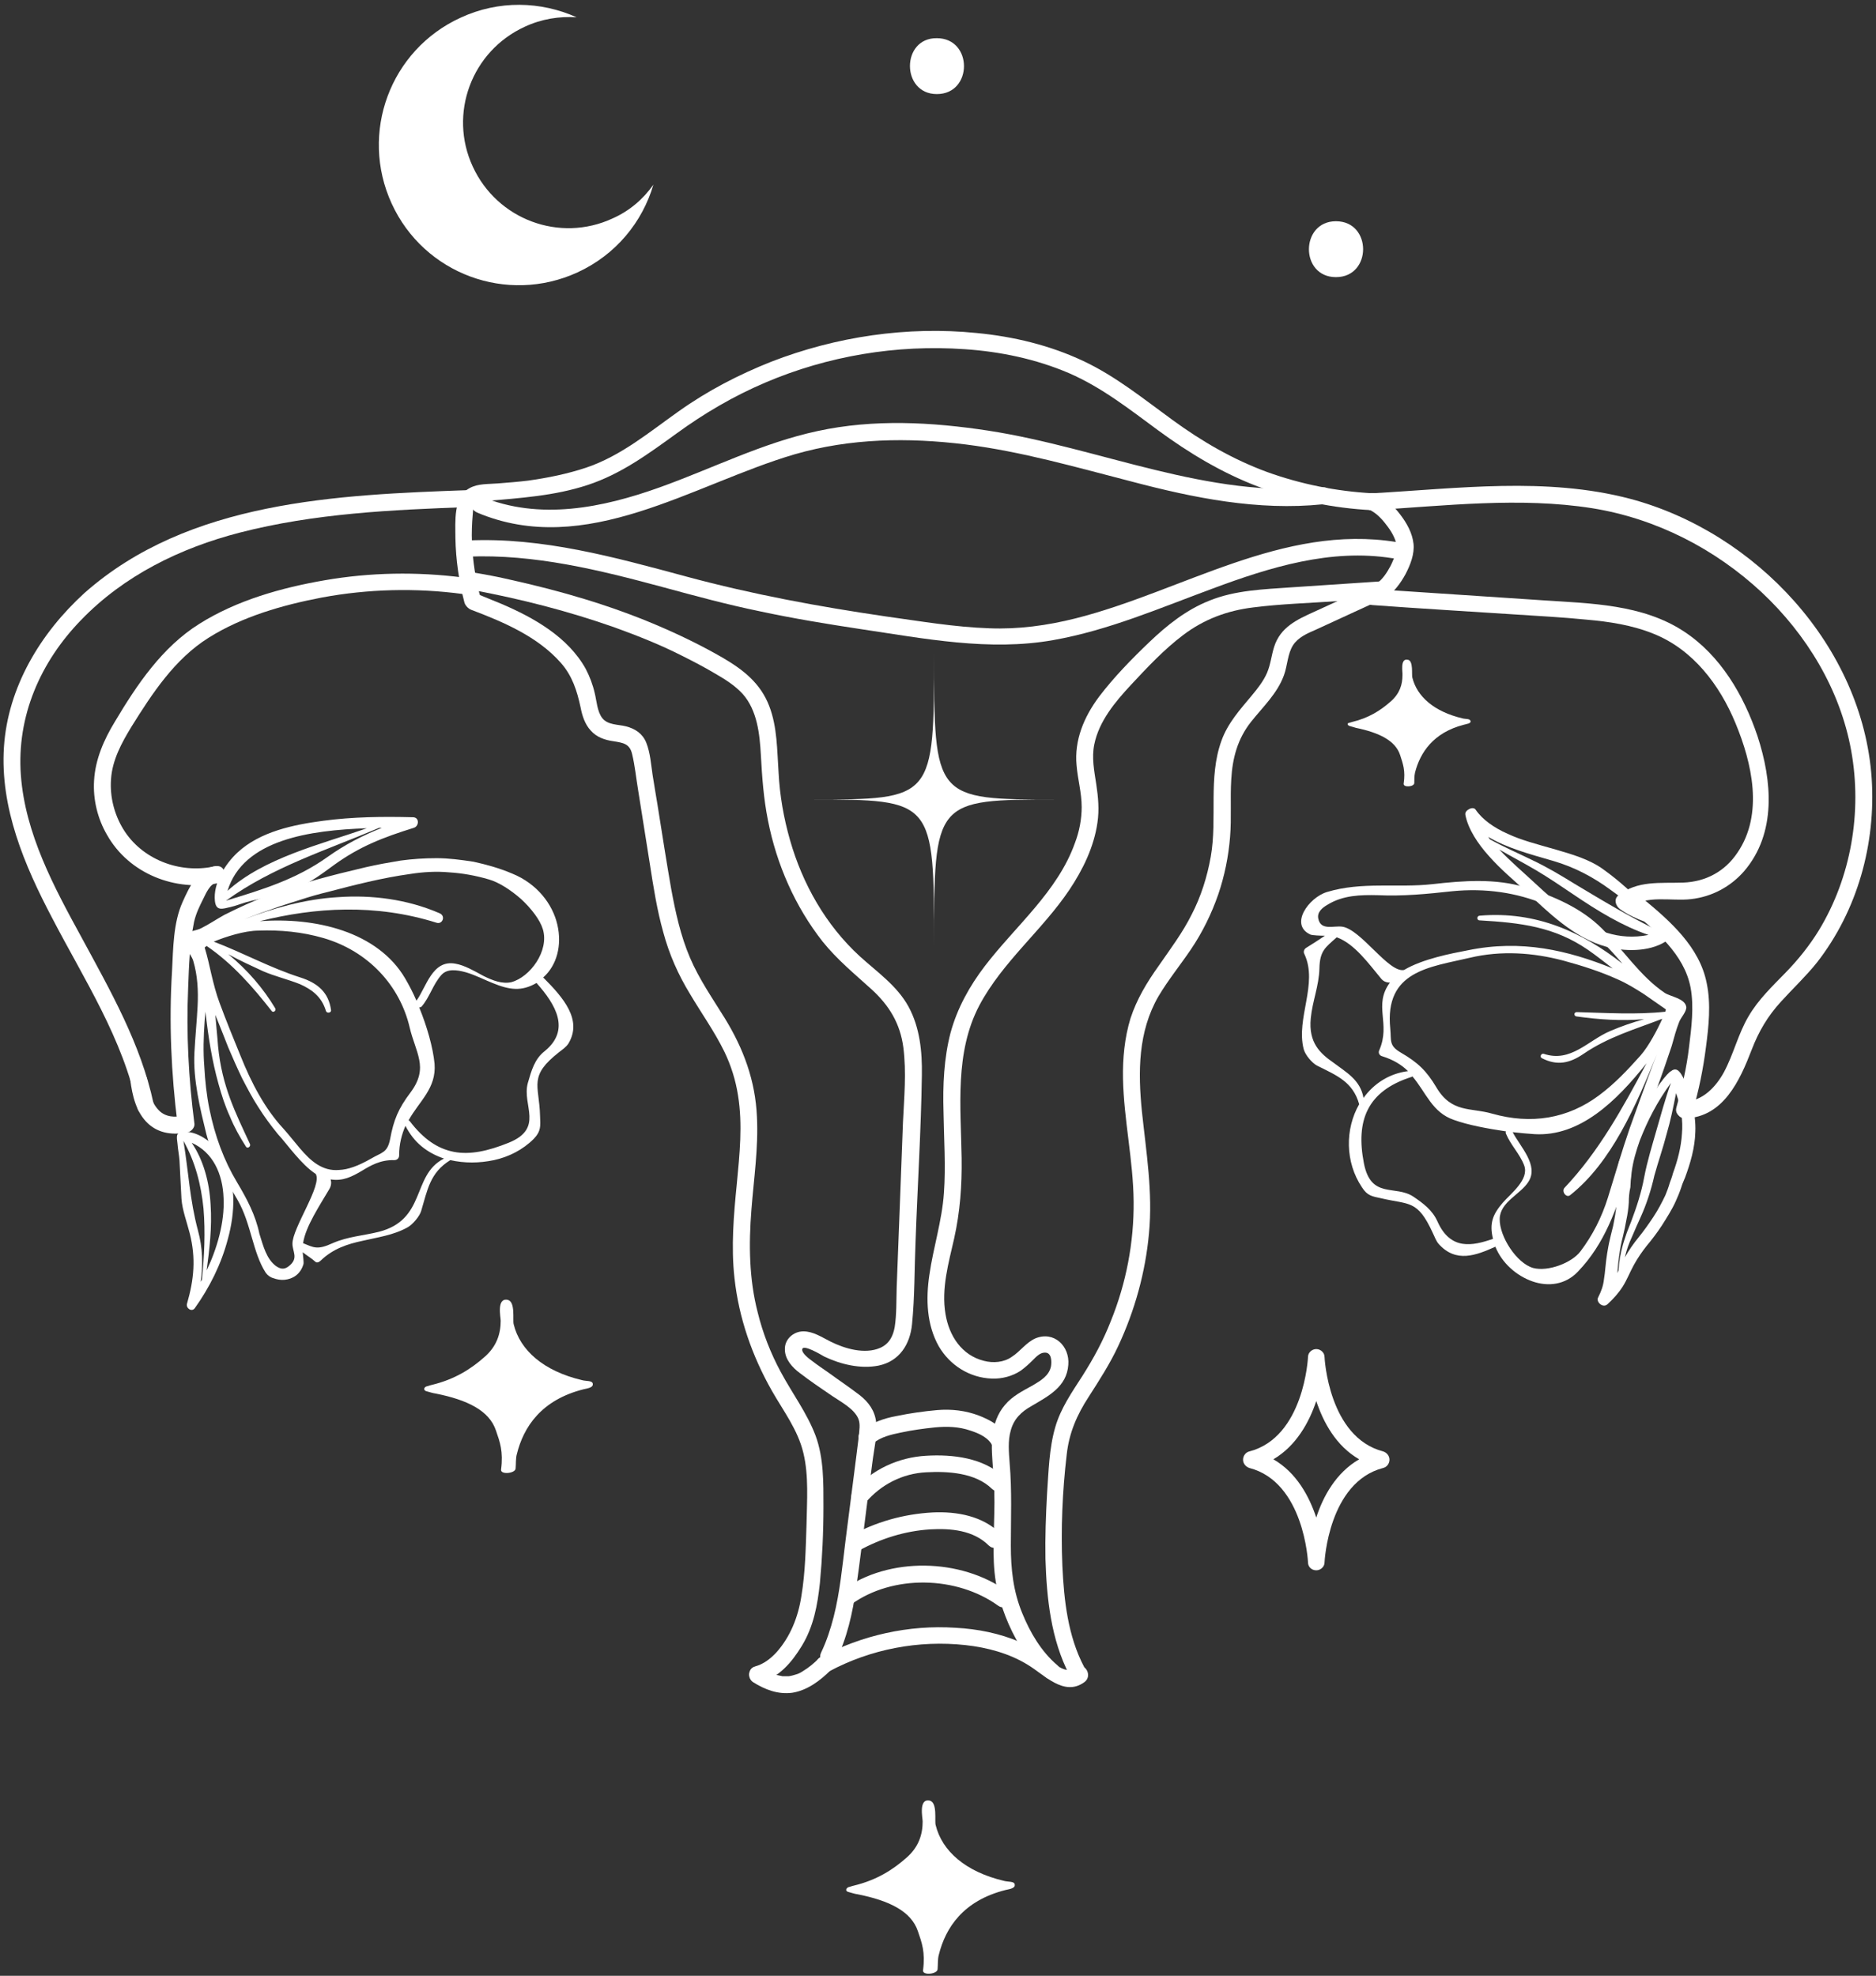 <?xml version="1.0" encoding="UTF-8" standalone="no"?><svg xmlns="http://www.w3.org/2000/svg" xmlns:xlink="http://www.w3.org/1999/xlink" fill="#000000" height="501.9" preserveAspectRatio="xMidYMid meet" version="1" viewBox="-0.9 -1.4 476.6 501.9" width="476.6" zoomAndPan="magnify"><rect x="-0.9" y="-1.4" width="476.6" height="501.9" fill="#333333" stroke="none"/><g><g><g id="change1_24"><path d="M53.5,218.7c-8.8,1.9-18.4-1.8-23.1-9.5c-2.3-3.8-3.4-8.2-3.1-12.6c0.3-4.9,2.7-9.3,5.2-13.4 c5.3-8.5,11-17.2,19.6-22.6c8.6-5.4,18.8-8.3,28.7-10.2c11.8-2.2,24-2.5,35.9-0.9c1.2,0.2,2.1-1.1,2.1-2.1c0-1.3-1-2-2.1-2.1 c-11.7-1.5-23.5-1.3-35.1,0.7c-11,1.9-22.4,5.1-31.9,11.1c-9.4,5.9-15.8,15.4-21.4,24.8c-2.8,4.6-5,9.6-5.3,15 c-0.3,4.8,0.9,9.7,3.3,13.8c5.6,9.9,17.4,14.5,28.4,12.2C57.3,222.3,56.2,218.2,53.5,218.7L53.5,218.7z" fill="#ffffff"/></g><g id="change1_1"><path d="M38.1,278.9c-3.2-15.1-11-28.7-18.3-42.2c-7-12.8-14.3-26.3-15.4-41.2c-1.1-15,5-28.8,15.3-39.4 c10.9-11.3,25.2-18.3,40.3-22.2c19-4.9,38.7-5.8,58.2-6.5c2.7-0.1,2.8-4.4,0-4.3c-33.5,1.2-71.1,2.7-97.6,26.1 C9.4,159.4,1.1,173.1,0.1,188.4c-1,15.4,5.2,30,12.2,43.3c8.1,15.6,18.1,30.8,21.7,48.3C34.6,282.8,38.7,281.6,38.1,278.9 L38.1,278.9z" fill="#ffffff"/></g><g id="change1_26"><path d="M121.2,150.5c-1.3-4.7-2-9.4-2.2-14.2c-0.1-2.3,0-4.7,0.2-7c0.1-0.8,0-1.8,0.5-2.5 c0.6-0.8,1.8-0.8,2.7-0.9c8.8-0.8,17.5-1.3,26-4.1c8.5-2.8,15.4-7.9,22.6-13.1c7-5.1,14.5-9.5,22.5-12.9 c15.9-6.8,33.4-9.7,50.6-8.5c9.1,0.6,18.2,2.5,26.6,6.1c8.3,3.6,15.4,9.2,22.6,14.5c7.9,5.8,16.2,10.8,25.4,14.3 c9.3,3.5,19.1,5.5,29,6c2.7,0.1,2.7-4.1,0-4.3c-9.1-0.5-18.1-2.3-26.7-5.4c-8.7-3.2-16.6-7.8-24-13.2c-7.3-5.3-14.4-11.1-22.7-15 c-8.5-4-17.7-6.2-27-7.1c-17.7-1.8-35.8,0.9-52.3,7.3c-8.3,3.3-16.2,7.4-23.5,12.6c-7.5,5.3-14.6,11.3-23.5,14.3 c-4.8,1.6-9.8,2.6-14.8,3.3c-2.5,0.3-5,0.5-7.6,0.7c-2.3,0.2-5.1,0-7.2,1.2c-4.2,2.2-3.6,8.6-3.6,12.7c0.1,5.5,0.9,11,2.3,16.4 C117.9,154.3,122,153.1,121.2,150.5L121.2,150.5z" fill="#ffffff"/></g><g id="change1_7"><path d="M118.8,153.5c8.2,3.1,16.9,6.8,22.8,13.5c2.9,3.3,4.1,7.1,5,11.3c0.4,2.1,1.1,4.3,2.6,5.9 c1.5,1.7,3.6,2.4,5.8,2.7c2.4,0.4,4.1,0.6,4.7,3.3c0.7,2.9,1,6,1.5,9c1,6.3,2,12.6,3,18.9c0.9,5.8,1.8,11.6,3.4,17.3 c1.5,5.6,3.8,10.8,6.8,15.7c2.9,4.9,6.2,9.5,8.7,14.6c1.7,3.5,2.9,7.3,3.5,11.2c1.2,7.4,0.4,14.9-0.3,22.3 c-0.8,8-1.5,16.1-0.6,24.1c1.1,10.1,4.5,19.8,9.5,28.6c2.9,5.1,6.6,9.9,8,15.8c1.4,5.8,0.9,12.2,0.8,18.1 c-0.2,6-0.3,12.2-1.3,18.2c-0.8,5.3-2.8,10.4-6.4,14.4c-1.5,1.6-3.2,2.9-5.3,3.5c-2.7,0.7-1.5,4.8,1.1,4.1 c4.9-1.2,8.2-5.2,10.7-9.3c3-4.9,4-10.4,4.6-16c0.6-6.4,0.9-12.9,0.9-19.4c0-6,0.1-12.3-2-18c-2.2-5.8-5.9-10.7-8.8-16.1 c-2.6-4.8-4.6-9.9-5.9-15.2c-2.2-8.5-2.3-17.3-1.6-26.1c0.6-7.8,1.8-15.7,1.4-23.6c-0.4-9.2-3.4-17.3-8.2-25.1 c-3.1-5-6.5-9.9-8.8-15.3c-2.4-5.6-3.7-11.6-4.8-17.6c-1.1-6.3-2.1-12.7-3.1-19c-0.5-3.3-1.1-6.5-1.6-9.8 c-0.4-2.7-0.6-5.7-1.6-8.2c-0.9-2.3-2.8-3.6-5.2-4.2c-2-0.5-4.6-0.3-6-2.1c-1.3-1.7-1.4-4.3-1.9-6.3c-0.5-2.2-1.3-4.3-2.3-6.2 c-4.5-8.1-13.2-13-21.4-16.5c-2.2-0.9-4.4-1.8-6.6-2.7C117.3,148.4,116.2,152.5,118.8,153.5L118.8,153.5z" fill="#ffffff"/></g><g id="change1_11"><path d="M274.5,422c-4.1-7.8-5.1-16.9-5.5-25.6c-0.4-9.4,0-19,1.1-28.3c0.6-5.5,2.6-10.1,5.6-14.7 c2.7-4.2,5.4-8.4,7.5-12.9c4.2-9,6.9-18.7,7.8-28.6c1-10.4-0.7-20.6-1.8-31c-1-10-1-20.2,4.2-29.2c2.5-4.2,5.6-8,8.3-12 c2.9-4.3,5.2-9,6.9-13.9c1.6-4.7,2.6-9.6,3-14.6c0.4-4.8,0-9.7,0.3-14.6c0.3-5.4,1.6-10.3,5-14.6c3-3.8,6.7-7.2,8.4-11.9 c0.9-2.5,0.9-5.4,2.3-7.6c1.3-2,3.6-3,5.7-3.9c5.9-2.7,11.7-5.4,17.6-8.1c2.5-1.1,0.3-4.8-2.2-3.7c-5.2,2.4-10.5,4.8-15.7,7.2 c-4.4,2-8.6,3.9-10.2,8.9c-0.7,2.2-0.9,4.5-1.8,6.6c-0.9,2.1-2.4,4-3.9,5.8c-3,3.6-6.1,7-7.7,11.5c-3.4,9.4-1,19.7-2.7,29.4 c-0.9,5.1-2.5,10.2-4.9,14.8c-2.3,4.6-5.4,8.7-8.3,12.9c-3,4.2-5.6,8.5-7.2,13.4c-1.5,4.9-2,10.2-1.9,15.3 c0.2,10.4,2.6,20.7,2.7,31.2c0.1,10.4-1.9,20.8-5.8,30.4c-1.9,4.9-4.4,9.5-7.2,13.9c-2.7,4.2-5.5,8.2-6.9,13 c-1.6,5.5-1.7,11.4-2.1,17c-0.3,5.5-0.5,11-0.4,16.5c0.3,10,1.4,20.5,6.1,29.5C272.1,426.6,275.8,424.5,274.5,422L274.5,422z" fill="#ffffff"/></g><g id="change1_16"><path d="M347.7,128.2c18.5-1.1,37.5-3.4,55.9-0.5c16.2,2.6,31.2,10.3,43.1,21.4c11.4,10.7,19.9,24.7,22.7,40.2 c2.8,15.5,0,32.1-8.2,45.6c-2.4,3.9-5.2,7.4-8.4,10.7c-3.4,3.5-7,6.9-9.5,11.2c-2.6,4.4-3.8,9.6-6.2,14.1c-2,3.7-5.4,7.4-9.9,7.5 c-2.7,0.1-2.8,4.3,0,4.3c9.7-0.3,13.9-9.6,16.9-17.4c1.8-4.7,4.1-8.6,7.5-12.3c3-3.3,6.3-6.4,9.1-9.9 c10.3-13.2,15-30.2,13.9-46.8c-2.3-33.5-29.4-62.5-61.4-71c-21.3-5.6-43.8-2.6-65.4-1.4C344.9,124,344.9,128.3,347.7,128.2 L347.7,128.2z" fill="#ffffff"/></g><g id="change1_25"><path d="M346.6,127.9c1.9,0.8,3.4,2.3,4.6,3.9c1.2,1.5,2.4,3.4,2.7,5.3c0.1,0.4-0.1,1.5-0.3,2.2 c-0.3,1-0.7,2-1.2,3c-0.9,1.7-2.1,3.6-3.7,4.6c-2.3,1.5-0.2,5.2,2.2,3.7c2.3-1.5,4-3.8,5.3-6.2c1.2-2.3,2.3-5.1,2-7.7 c-0.3-2.7-1.7-5.2-3.3-7.3c-1.6-2.1-3.6-4.2-6-5.3c-1.1-0.5-2.3-0.3-2.9,0.8C345.3,125.9,345.5,127.4,346.6,127.9L346.6,127.9z" fill="#ffffff"/></g><g id="change1_3"><path d="M347.7,152.3c12.2,0.9,24.3,1.6,36.5,2.4c6,0.4,11.9,0.7,17.9,1.3c5.8,0.5,11.7,1.4,17.1,3.6 c10,4,16.8,13,20.8,22.7c4.2,10.1,7.2,23.1,0.5,32.9c-3.2,4.8-8.1,7.4-13.8,7.6c-5.8,0.2-11.7-0.6-16.5,3.3 c-1.2,1-0.6,2.6,0.4,3.4c2.1,1.5,4.1,2.4,6.5,3.3c2.6,1,3.7-3.2,1.1-4.1c-2-0.8-3.7-1.6-5.5-2.9c0.1,1.1,0.3,2.2,0.4,3.4 c4.1-3.4,10.7-1.6,15.6-2.2c5.3-0.6,10-3.1,13.5-7.1c8.3-9.7,7.1-23,3.4-34.3c-3.5-10.4-9.4-20.5-18.7-26.6 c-10.5-6.9-23.6-7.1-35.7-7.9c-14.6-1-29.1-1.9-43.7-2.9C344.9,147.8,344.9,152.1,347.7,152.3L347.7,152.3z" fill="#ffffff"/></g><g id="change1_20"><path d="M413.4,229.8c6.3,5.2,13.6,11.2,15.2,19.7c0.9,4.9,0.2,10.2-0.4,15.1c-0.6,5.2-1.8,10.3-3.2,15.3 c-0.8,2.6,3.4,3.8,4.1,1.1c1.6-5.4,2.7-10.9,3.4-16.4c0.7-5.3,1.3-10.9,0.2-16.2c-1.8-9.3-9.4-15.9-16.3-21.6 C414.3,225,411.3,228,413.4,229.8L413.4,229.8z" fill="#ffffff"/></g><g id="change1_8"><path d="M32.2,272.9c0.5,4,1.5,8.3,4.5,11.1c2.8,2.6,6.5,3,10.2,2.2c0.8-0.2,1.7-1.2,1.6-2.1 c-1.5-11.5-2.1-23-1.6-34.6c0.2-5.5,0.4-11.3,1.5-16.7c0.5-2.2,1.4-4,2.4-6c0.6-1.2,1.7-3.8,3.3-3.9c2.7-0.3,2.7-4.5,0-4.3 c-4.6,0.4-6.9,5.3-8.6,9.1c-2.4,5.3-2.4,11.9-2.7,17.7c-0.8,12.9-0.2,25.9,1.4,38.7c0.5-0.7,1-1.4,1.6-2.1 c-2.2,0.5-4.6,0.4-6.3-1.3c-2-2-2.7-5.1-3-7.8C36.2,270.2,31.9,270.2,32.2,272.9L32.2,272.9z" fill="#ffffff"/></g><g id="change1_17"><path d="M120.3,128.8c27.7,11.7,54.8-7.2,80.7-14.8c14.2-4.1,28.8-4.3,43.4-2.5c14.3,1.8,28.1,5.8,42.1,9.4 c15.9,4.2,32.2,7.5,48.7,5.8c2.7-0.3,2.7-4.5,0-4.3c-29.3,2.9-56.5-10-85-14.4c-14.4-2.2-29.1-3-43.4,0.1 c-14,3-26.7,9.5-40.1,14.3c-14.5,5.2-30.6,8.5-45.4,2.3c-1.1-0.5-2.3,0.5-2.6,1.5C118.5,127.4,119.3,128.3,120.3,128.8 L120.3,128.8z" fill="#ffffff"/></g><g id="change1_15"><path d="M117.9,140c17-0.7,33.5,3.4,49.8,7.8c8.1,2.2,16.2,4.4,24.5,6.1c8.4,1.8,16.9,3.2,25.5,4.5 c16.2,2.4,32.7,5.7,49,2.8c14.1-2.5,27.2-8.2,40.5-13.1c14.5-5.4,30-10.2,45.6-7.7c2.7,0.4,3.8-3.7,1.1-4.1 c-28.9-4.7-54.6,12.6-81.6,19.4c-7.2,1.8-14.5,2.8-21.9,2.5c-8.8-0.3-17.5-1.8-26.2-3c-17.1-2.5-33.9-5.6-50.6-10.1 c-18.2-4.9-36.7-10.1-55.8-9.2C115.2,135.9,115.2,140.1,117.9,140L117.9,140z" fill="#ffffff"/></g><g id="change1_31"><path d="M118.8,148.4c12.4,2.3,24.6,5.4,36.5,9.6c5.8,2.1,11.6,4.4,17.1,7.2c2.8,1.4,5.5,2.8,8.2,4.4 c2.6,1.5,5.2,3.1,7.2,5.3c3.7,4.2,4.3,10.2,4.6,15.5c0.3,5.6,0.7,11.1,1.8,16.6c2.2,11.2,6.9,21.9,13.9,30.8 c3.7,4.6,8.1,8.2,12.4,12.1c4.5,4.1,7.3,8.7,8.1,14.8c0.8,6.3,0.2,12.7-0.1,19c-0.3,7.1-0.5,14.1-0.8,21.2 c-0.3,6.9-0.5,13.9-0.8,20.8c-0.1,3.3,0,6.8-0.5,10c-0.4,2.3-1.4,4.3-3.7,5.3c-3.9,1.7-9,0.2-12.6-1.6c-2.2-1.1-4.4-2.6-6.9-2.6 c-2.5,0-4.8,2-4.7,4.6c0,2.5,1.9,4.6,3.8,6c2.6,2,5.4,3.9,8.2,5.8c2.2,1.5,5.7,3.3,6.7,5.9c0.5,1.3,0.2,2.8,0.1,4.2 c-0.2,1.9-0.5,3.7-0.7,5.6c-0.9,7-1.8,14.1-2.7,21.1c-0.8,6.4-1.4,13-3,19.3c-0.8,3.1-1.8,6.2-3.2,9.1c-1.2,2.5,2.5,4.6,3.7,2.2 c2.9-5.9,4.3-12.2,5.2-18.6c1-6.9,1.8-13.8,2.7-20.8c0.5-3.6,0.9-7.3,1.4-10.9c0.4-3.3,1.3-7,1-10.3c-0.3-3-1.9-5.2-4.2-7 c-2.6-2-5.3-3.8-7.9-5.7c-1.4-1-2.8-1.9-4.2-3c-0.7-0.5-2.6-1.9-2.5-2.9c0.1-1.5,4.9,1.4,5.6,1.8c4.2,2,9.2,3.2,13.8,2.3 c5.3-1.1,8-5.4,8.5-10.5c0.7-7,0.6-14.1,0.9-21.1c0.5-14.1,1.4-28.2,1.6-42.2c0.1-5.9-0.5-12.1-3.4-17.4 c-2.9-5.3-8-8.8-12.4-12.8c-8.6-7.9-14.5-18.3-17.7-29.5c-1.6-5.6-2.6-11.3-2.9-17.1c-0.4-5.7-0.3-11.6-2.4-17 c-2.2-5.7-6.5-9.1-11.6-12.1c-5.5-3.2-11.3-6-17.2-8.5c-11.8-5-24.2-8.6-36.8-11.4c-3-0.7-6.1-1.3-9.1-1.8 C117.2,143.8,116.1,147.9,118.8,148.4L118.8,148.4z" fill="#ffffff"/></g><g id="change1_28"><path d="M349.7,146.3c-7.5,0.5-15,1-22.5,1.5c-7,0.5-14.3,0.7-20.9,3.4c-5.8,2.3-10.7,6.2-15.2,10.5 c-4.5,4.3-9,8.9-12.8,13.9c-3.8,5.1-6.3,11-5.7,17.4c0.3,3.6,1.3,7,1.3,10.6c0,3.1-0.6,6.2-1.7,9.1 c-4.4,12.4-15.1,21.1-22.9,31.3c-3.9,5.1-7,10.7-8.7,16.9c-1.7,6.5-2,13.4-1.8,20.1c0.1,6.9,0.6,13.8,0.1,20.7 c-0.5,7.1-2.7,13.8-3.7,20.8c-0.9,6.1-0.7,12.6,2.4,18.1c2.8,4.8,7.8,8,13.5,8.2c2.5,0.1,5.2-0.6,7.3-2c1.1-0.8,2.1-1.7,3.1-2.7 c0.8-0.8,1.8-1.9,3-1.9c1.8-0.1,1.8,2.3,1.6,3.5c-0.5,2.4-2.6,3.6-4.6,4.8c-2.5,1.4-5.2,2.7-7.1,5c-1.9,2.2-2.8,4.9-3.2,7.8 c-0.3,2.9,0,5.9,0.2,8.9c0.3,3.6,0.4,7.1,0.3,10.7c-0.1,6.7-0.7,13.6,0.9,20.1c1.3,5.5,3.7,11,6.9,15.7c1.5,2.2,3.2,4.2,5.2,5.9 c2.1,1.8,5.1-1.2,3-3c-4.1-3.5-6.9-8.3-8.9-13.2c-2.3-5.6-2.9-11.2-2.9-17.2c0-7,0.3-13.9-0.3-20.9c-0.2-2.8-0.5-5.7,0.3-8.4 c0.8-2.9,2.7-4.7,5.2-6.1c4.4-2.6,9-4.9,9.4-10.5c0.4-4.7-3.6-8.7-8.4-6.7c-2.4,1.1-3.8,3.3-6,4.7c-2,1.4-4.7,1.6-7,1 c-5.7-1.4-8.9-6.4-9.8-11.9c-1.1-6.5,0.8-13,2.2-19.2c1.5-6.7,2-13.5,1.9-20.4c-0.2-13-1.8-26.8,4.5-38.8 c5.9-11.1,16-19.1,22.9-29.4c3.4-5.1,6.2-10.8,7.1-17c0.5-3.3,0.2-6.5-0.3-9.8c-0.5-3.3-1.2-6.7-0.5-10.1 c1.2-5.9,5.3-10.8,9.3-15.1c4.2-4.5,8.4-9,13.3-12.7c5.3-4,11.2-6.2,17.8-7c7.1-0.9,14.3-1.1,21.4-1.6c3.6-0.2,7.2-0.5,10.7-0.7 C352.4,150.4,352.4,146.2,349.7,146.3L349.7,146.3z" fill="#ffffff"/></g><g id="change1_27"><path d="M220.9,365.3c1.9-1.7,4.7-2.3,7.1-2.8c2.8-0.6,5.7-1,8.6-1.3c3.1-0.3,6.1-0.2,9,0.8 c2.2,0.7,4.7,1.8,5.7,4c1.2,2.5,4.8,0.3,3.7-2.2c-1.3-2.9-4.4-4.5-7.2-5.6c-3.4-1.3-7-1.7-10.6-1.4c-3.4,0.3-6.9,0.8-10.3,1.5 c-3.3,0.6-6.5,1.7-9,3.9C215.8,364.1,218.9,367.1,220.9,365.3L220.9,365.3z" fill="#ffffff"/></g><g id="change1_5"><path d="M219,380.3c3.9-4.6,9.4-7.4,15.4-7.7c5.5-0.3,12.5,0.1,16.7,4.2c2,1.9,5-1.1,3-3 c-5.1-4.9-13-5.8-19.7-5.4c-7.1,0.4-13.8,3.5-18.5,8.9C214.2,379.4,217.2,382.4,219,380.3L219,380.3z" fill="#ffffff"/></g><g id="change1_9"><path d="M217.3,392.5c5.6-3.1,11.8-5,18.1-5.4c5.2-0.3,11,0.2,14.9,4.1c2,1.9,5-1.1,3-3 c-4.5-4.5-11.1-5.7-17.3-5.4c-7.3,0.4-14.5,2.4-20.9,6C212.7,390.2,214.9,393.8,217.3,392.5L217.3,392.5z" fill="#ffffff"/></g><g id="change1_12"><path d="M215.3,406.2c10.6-7.7,26.9-7.3,37.4,0.3c2.2,1.6,4.4-2.1,2.2-3.7c-11.7-8.4-30-8.8-41.7-0.3 C210.9,404.1,213,407.8,215.3,406.2L215.3,406.2z" fill="#ffffff"/></g><g id="change1_13"><path d="M209.7,423.2c10.6-5.7,22.8-8,34.7-6.7c5.5,0.6,11.1,2.1,15.8,5c4.2,2.5,9.2,8.2,14.4,4.4 c2.2-1.6,0.1-5.3-2.2-3.7c-2.4,1.8-5.1-0.7-6.9-2.2c-2.3-1.8-4.7-3.2-7.3-4.3c-5.2-2.2-10.7-3.3-16.3-3.6 c-11.9-0.8-23.9,1.9-34.4,7.5C205.2,420.8,207.3,424.5,209.7,423.2L209.7,423.2z" fill="#ffffff"/></g><g id="change1_33"><path d="M190.4,425.9c3,1.9,6.4,3.2,10,2.7c3.8-0.6,7.1-3.1,9.7-5.7c2-1.9-1-4.9-3-3c-1.2,1.2-2.5,2.3-4,3.2 c-0.6,0.4-1.2,0.7-1.6,0.8c-0.6,0.2-1.3,0.4-2,0.5c0.2,0,0.1,0-0.1,0c-0.2,0-0.3,0-0.5,0c-0.3,0-0.6,0-0.9,0c-0.2,0-0.3,0-0.1,0 c-0.2,0-0.3-0.1-0.5-0.1c-0.3-0.1-0.6-0.1-0.9-0.2c-1.3-0.4-2.6-1.1-3.9-1.9c-1-0.6-2.4-0.2-2.9,0.8 C189.1,424,189.5,425.3,190.4,425.9L190.4,425.9z" fill="#ffffff"/></g></g><g><g><g id="change1_22"><path d="M336.2,225.2c8.9-2.7,17.8-1,26.8-2c7.9-0.9,16.1-1.5,23.6,0.8c7.2,2.2,14.3,5.3,19.5,10.5 c5.5,5.5,9.7,12.1,15.9,16.3c1.5,1,5.2,1.4,5.5,3.6c0.1,1.2-1.4,2.7-1.8,3.8c-0.8,2-1.3,4-1.9,6.1c-1.2,3.6-2.4,7.1-3.7,10.6 c-2.5,7-5.1,14-7.3,21c-3,9.9-6,18.6-12.8,25.7c-3.2,3.4-7.6,3.9-11.6,2.5c-4-1.4-7.7-4.6-9.4-8.8c-4.9,2.2-10,4.2-14.4-0.7 c-0.7-0.8-1-1.8-1.5-2.8c-3.9-8.5-5.9-7.1-13.1-8.8c-2.3-0.5-3.5-0.6-4.9-2.8c-4.3-6.4-4.3-14.8-0.7-21.1 c-1.6-5.7-5.7-7.3-10.7-9.8c-1.3-0.7-3-2.7-3.4-4.2c-2-7.8,3.7-16.6,0.2-24.1c-0.3-0.5-0.2-1.2,0.4-1.6c1.6-1,3.2-2,4.8-3.1 c-1.2,0-3.3-0.1-3.7-0.3C326.6,233.5,331.6,226.6,336.2,225.2z M345.5,277.5c2.6-3.6,6.5-6.2,11.3-6.8c-1.6-1.6-3.7-2.9-6.6-3.8 c-0.7-0.2-1-0.9-0.7-1.5c3-6.9-1.6-11.3,2.7-17.2c-0.9,0-1.7-0.3-2.3-1.1c-3-3.6-6.7-8.8-11.2-10.4c-2.9,2.6-4.3,3.4-4.4,7.9 c-0.1,4.4-1.8,8.4-2.2,12.7c-0.6,6.2,2.4,8.9,5.7,11.2C341.1,271,344.7,272.9,345.5,277.5z M378.4,313.3c-1-4,0-6.3,2.5-9.2 c2-2.3,6.8-5.9,5.4-9.5c-1.1-2.9-3.4-5.1-4.6-8c-0.1-0.2-0.1-0.4,0-0.6c-4.7-0.7-9.6-1.6-13.2-2.9c-5.6-1.9-7.1-7-10.6-11.1 c-0.1,0.1-0.1,0.2-0.3,0.2c-11.2,3.6-14.1,11.1-12,21.9c1.8,9.2,8,5.4,12.6,8.5c2.5,1.7,4.8,3.4,6.1,6.3 C367.6,316.3,373.2,315.1,378.4,313.3z M420,266.5c-5.3,13-11.5,27.4-22,35.7c-1,0.8-2.3-1-1.4-1.9c8.6-9.1,14.7-20.1,20.8-31.6 c-7.7,9.7-17,18.7-28.5,18c-1.7-0.1-3.6-0.3-5.5-0.5c1.9,3.7,6.7,8.4,4,12.6c-2,3.2-7.2,5.1-7.3,9.4c-0.1,4.5,4.3,11.3,8.5,12.5 c3.8,1,9.8-1.3,12-4.2c3.1-4.1,5.4-8.6,7-13.7c1.8-5.8,3.5-11.7,5.5-17.5c1.3-3.6,3-8.4,4.4-12.2 C418.9,269.3,419.9,266.7,420,266.5z M410.1,247.4c-4.4-2-9.1-3.5-13.9-4.8c-7.6-2-15.7-2.6-23.7-0.7 c-10.2,2.4-21.7,3.3-20.2,18c0.3,3.1-0.4,4.3,2.7,6.1c4.3,2.5,6.5,4.6,9,8.8c3.9,6.6,8.7,5.1,14.2,6.7 c9.9,2.8,19.2,1.3,27.2-4.7c3.9-2.9,7.2-6.4,10.5-10.1c2.1-2.4,4.3-6.6,5.5-9.3c-7,2.7-13.7,4.6-20,8.9 c-3.5,2.4-6.7,3.1-10.6,1.1c-0.6-0.3-0.2-1.3,0.5-1.1c6.9,2.3,11.2-3.4,16.9-5.8c2.8-1.2,5.7-2.2,8.6-3 c-5.7,0.5-11.5,0.1-17.2-0.7c-0.7-0.1-0.7-1.1,0.1-1.1c7.5,0.2,15.1,0.7,22.5-0.1c0.1-0.3,0.1-0.6,0.1-0.6 c-1.9-1.3-3.7-2.6-5.6-3.9C414.5,249.7,412.4,248.4,410.1,247.4z M336.4,228.4c-1.4,0.8-2.7,1.9-2.4,3.5 c0.6,3.2,3.9,1.8,6.1,2.1c4.8,0.7,11.8,11.8,15.7,11c4.7-2.8,12-4.2,16.2-5c13.6-2.8,25.4,0,36.8,4.6c-2.1-1.6-4.2-3.3-6.4-4.8 c-8.5-5.8-17-6.8-27.4-7.4c-0.8,0-0.8-1.2,0.1-1.2c14.4-1.2,26.1,4.3,36.2,12.2c-0.5-0.6-1-1.1-1.5-1.7 c-10.2-11.8-24.7-18.4-41.8-16.7c-6.4,0.7-12.5,1.3-18.9,1C344.8,225.9,340.3,226,336.4,228.4z" fill="#ffffff"/></g><g id="change1_32"><path d="M66.6,321.9c-3.3-5.1-3.7-12.5-7.1-18.4c-2.9-5.1-6.3-10.3-8-16.9c-0.8-3.3-1.6-6.5-2.2-10 c-0.6-3.5-1-7-0.8-10.7c0.2-3.9,0.6-7.8,0.8-11.7c0.2-3.9,0-7.8-1.1-11.5c-0.5-1.8-3.3-4.5-2.1-6.5c0.7-1.1,3-1.2,4.1-1.8 c2-1,3.9-2.3,5.9-3.4c3.6-1.8,7.4-3.6,11.3-5c7.8-3,16.1-5.1,24.6-7.1c3-0.7,5.9-1.2,8.9-1.7c3-0.4,6-0.6,9.1-0.6 c3.1,0,6.1,0.4,9.4,0.9c3.2,0.7,6.5,1.6,9.8,3c6.4,2.6,10.3,7.8,11.5,13c1.2,5.2-0.1,10.3-3.6,13.4c5.2,5.2,10,10.8,6.4,16.8 c-0.6,0.9-1.5,1.5-2.4,2.2c-3.8,3-5.1,5-5.4,7.3c-0.3,2.3,0.5,4.8,0.6,8.9c0.1,2.5,0.3,3.8-1.6,5.8c-2.8,2.8-6.4,4.6-10.1,5.4 c-1.9,0.4-3.8,0.6-5.6,0.6c-1.9,0-3.7-0.2-5.5-0.6c-5.2,3.2-5.8,7.6-7.4,12.9c-0.4,1.4-2.2,3.5-3.5,4.2c-3.6,2-7.6,2.5-11.4,3.4 c-3.8,0.8-7.5,2-10.6,5c-0.4,0.4-1,0.7-1.4,0.3c-1-0.9-2.2-1.6-3.2-2.4c0.1,0.9,0.3,2.6,0.2,3c-0.8,2.7-2.8,3.8-4.8,4 c-1,0.1-2-0.1-2.8-0.4C67.8,323.1,67.1,322.6,66.6,321.9z M111.9,292.9c-2.1-0.7-4-1.7-5.7-3.1c-1.7-1.4-3-3.1-4.1-5.2 c-0.9,2.1-1.6,4.5-1.6,7.5c0,0.7-0.5,1.2-1.2,1.2c-3.6-0.1-6.1,1.4-8.4,2.8c-2.4,1.4-4.7,2.6-7.8,2.1c0.2,0.7,0.2,1.5-0.3,2.4 c-2.4,4.1-6.1,9.6-6.7,13.8c2.7,1.1,3.6,1.8,7.5,0c3.9-1.7,7.8-1.9,11.8-2.9c5.8-1.5,8-4.9,9.6-8.7 C106.6,299.1,107.6,295.1,111.9,292.9z M135.4,248.3c-3.8,2.2-6.8,1.8-11.2,0c-1.8-0.7-4.3-2-6.7-2.7c-2.5-0.7-4.8-0.9-6.2,0.6 c-2.2,2.4-3,5.7-5.1,8.1c-0.2,0.2-0.4,0.2-0.6,0.2c2,4.9,3.5,10.2,3.9,14.3c0.5,6.3-3.9,9.5-6.6,14.4c0.1,0,0.2,0.1,0.3,0.2 c3.5,4.6,7.1,7,11.2,7.8c4.1,0.8,8.7-0.2,13.9-2.3c4.5-1.8,5.4-4.2,5.3-6.8c-0.1-2.7-1.2-5.5-0.4-8.4c0.9-3.1,1.7-6.1,4.3-8.1 C144.1,260.2,140.3,253.8,135.4,248.3z M61.2,232.1c7.1-2.7,15.2-5.1,23.8-5.6c8.5-0.6,17.5,0.5,25.8,4.1 c1.6,0.7,0.7,2.9-0.8,2.4c-15.6-4.9-30.9-3.9-44.9-0.4c7-0.5,14.4,0.1,21.1,2.4c6.7,2.3,12.4,6.3,15.8,12.1c1,1.7,2,3.6,2.9,5.7 c2.5-3.4,4-10.5,9.9-9.4c2.3,0.4,4.7,1.8,7.1,3.1c2.4,1.2,4.8,2.1,7.1,1.6c4.8-1.3,9.7-8,8-13.5c-0.7-2.3-2.9-5.2-5.5-7.6 c-2.6-2.3-5.7-4.3-8.2-5c-3.4-1-6.8-1.6-10.1-1.8c-3.3-0.3-6.6-0.1-9.8,0.4c-3.6,0.5-7.2,1.2-10.7,2c-3.5,0.8-7,1.7-10.4,2.6 c-2.1,0.5-4.6,1.2-7,2c-2.4,0.8-4.9,1.5-7,2.3C64.1,230.9,61,232.2,61.2,232.1z M54.9,253.4c1.7,4.6,3.5,9,5.3,13.4 c2.8,7,6.2,13.4,10.8,18.4c3,3.3,5.5,7.2,8.7,9.2c1.6,1,3.4,1.6,5.6,1.4c2.2-0.1,4.8-1,8.1-2.9c2.7-1.6,4.1-1.4,4.8-4.9 c0.9-4.9,2.1-7.8,5.2-11.9c2.4-3.2,2.7-5.8,2.2-8.3c-0.5-2.6-1.7-5.1-2.4-8.1c-2.5-10.8-10.6-19.5-21.9-22.8 c-5.5-1.6-11.1-2.1-16.5-1.9c-3.6,0-8.5,1.6-11.4,2.8c7.6,2.9,14.2,6.6,22,9.1c4.4,1.4,7.2,3.8,7.8,8.3c0.1,0.7-1.1,0.9-1.3,0.2 c-1.1-3.7-3.7-5.5-6.6-6.8c-3-1.2-6.4-2-9.4-3.3c-3-1.4-5.9-2.7-8.8-4.3C62,245,66,249.7,69,254.7c0.4,0.6-0.5,1.3-0.9,0.7 c-4.7-6-9.9-12-16.5-16.5c-0.3,0.2-0.5,0.4-0.5,0.4c0.7,2.3,1.2,4.6,1.7,6.8C53.4,248.6,54,251,54.9,253.4z M69.2,320.2 c0.9,0.6,1.9,1.1,3.2,0.1c1.3-1,1.6-1.9,1.5-2.9c-0.1-0.9-0.5-1.9-0.5-2.8c-0.1-4,7.7-15,5.9-17.8c-3.7-2.4-7.2-7.5-9.6-10.1 c-1.8-2.2-3.5-4.5-5-6.9c-1.5-2.3-2.8-4.8-4.1-7.3c-1.2-2.5-2.4-5.2-3.5-7.8c-1.1-2.8-2.2-5.6-3.3-8.3c0.2,2.6,0.5,5.2,0.7,8 c1,10.2,4.4,16.8,8.1,24.8c0.3,0.6-0.6,1.3-1,0.7c-1.6-2.5-3-5-4.1-7.7c-1.2-2.6-2.1-5.4-2.9-8.3c-1.6-5.7-2.6-11.9-3.3-18.3 c-0.1,0.8-0.1,1.5-0.2,2.3c-0.3,4-0.4,7.9-0.1,11.6c0.2,3.7,0.6,7.4,1.3,10.8c1.4,6.9,3.7,13.1,7,18.6c2.5,4.2,4.7,8.3,5.7,13.1 C66,315.2,66.8,318.4,69.2,320.2z" fill="#ffffff"/></g><g id="change1_30"><path d="M411.2,291.6c1.7-4.8,4-8.9,6.6-13c1.1-1.7,2.1-3.7,3.5-5.4c0.4-0.6,0.9-1.1,1.3-1.6 c0.2-0.2,0.4-0.4,0.6-0.6c0.2-0.2,0.5-0.3,0.7-0.5c0.9-0.5,1.6-0.2,2.4,1.1c1.3,2.2,2.1,4.7,2.7,7.2c0.6,2.5,0.9,5.1,0.8,7.3 c-0.1,4.1-1.3,8.1-2.6,11.6l-0.5,1.2l-0.2,0.5l-0.3,0.9c-0.4,1.2-0.9,2.4-1.4,3.5c-1,2.2-2.3,4.2-3.5,6.1 c-0.6,0.9-1.2,1.8-1.9,2.7l-1,1.3l-0.9,1.1c-1.2,1.5-2.3,3.1-3.3,4.9c-1,1.8-1.8,3.9-2.9,5.6c-1.1,1.7-2.4,3.1-3.8,4.4 c-1.2,1.1-3-0.6-2.4-1.7c0.8-1.6,1.3-2.9,1.5-4.7c0.3-1.7,0.4-4.1,0.8-6.5c0.2-1.2,0.4-2.4,0.7-3.6c0.1-0.6,0.3-1.2,0.4-1.7 c0.1-0.5,0.3-1.1,0.4-1.6c0.4-2,0.8-4,0.9-6.1c0.1-1.9,0.1-3.8,0.2-5.6l0-1.3l0-0.3l0-0.5l0.1-1c0.1-0.7,0.2-1.3,0.4-1.9 C410.8,292.7,411,292.1,411.2,291.6z M424.9,276.3c-0.7,3.6-1.4,7-2.4,10.4c-0.9,3.5-2.1,6.9-3.1,10.5c-0.8,3.6-2,7.3-3.5,10.6 c-0.8,1.7-1.5,3.4-2.2,5c-0.8,1.7-1.4,3.4-1.8,5.2c1-1.8,2.2-3.5,3.5-5.1c1.3-1.6,2.5-3.3,3.7-5.1c1.2-1.8,2.2-3.7,3.1-5.6 c0.4-1,0.8-2,1.1-3.1c0.3-0.8,0.6-1.6,0.8-2.4c1.2-3.3,2.1-6.7,2.3-10.1C426.7,283.3,426.2,279.9,424.9,276.3z M412.9,304.1 c-0.1,1.5-0.3,2.9-0.6,4.3c-0.1,0.7-0.3,1.4-0.4,2.1l-0.5,2.2c-0.8,3-1.2,6.4-1.4,9.3l0.3-0.7c0,0,0,0,0,0 c0.1-2.1,0.5-4.4,1.1-6.5c0.3-1.1,0.7-2.1,1-3.1l1.1-2.8c1.4-3.7,2.6-7.4,3.3-11.2c0.8-4.2,2-8,3.1-11.9l1.7-5.9 c0.6-2,1.2-4,2-6.2c-3.5,4.8-5.9,9.5-7.9,14.6c-0.9,2.6-1.7,5.1-2.1,8.2c-0.1,0.9-0.1,1.3-0.2,1.9c0,0.6-0.1,1.2-0.1,1.8 C413,301.5,412.9,302.8,412.9,304.1z" fill="#ffffff"/></g><g id="change1_34"><path d="M406.5,219.5c3.9,2.8,7.3,5.9,10.6,9.3c1.4,1.4,3,2.7,4.4,4.2c1.8,1.9,3.2,3.2,0.7,4.8 c-4.3,2.7-10.6,2.5-15,1.3c-4.1-1.1-7.8-3.3-11.2-5.9c-3.4-2.6-6.5-5.6-9.4-8.3c-2.9-2.7-6.3-5.5-9.2-8.8 c-2.9-3.2-5.3-6.9-6-10.4c-0.2-0.8,0.4-1.3,1-1.6c0.6-0.3,1.3-0.3,1.6,0.2c1.7,2.5,4.7,4.6,8.1,6.1c3.4,1.6,7.3,2.6,12.2,4 C398.4,215.6,403,216.9,406.5,219.5z M417.9,236.1c-6.7-2.3-12.9-6.1-19.1-10.3c-3.1-2.1-6.2-4.2-9.4-6.1 c-3.2-1.9-6.5-3.6-9.4-5.3c2.7,2.9,6,5.7,8.9,8.4c2.9,2.7,5.9,5.4,9,7.7C403.9,235,410.3,237.6,417.9,236.1z M393.7,217.3 c-6.2-1.8-11.8-3.3-16.5-6.1l0.4,0.6c0,0,0,0,0,0c3.4,1.9,7.1,3.5,10.8,5.3c3.8,1.8,7.3,3.9,10.7,6c7,4.2,13.8,8.3,21.4,12 c-4-3.9-7.9-7.4-12.3-10.5C404,221.5,399.2,218.9,393.7,217.3z" fill="#ffffff"/></g><g id="change1_2"><path d="M74.4,224.2c-3.8,1.4-7.7,2.4-11.7,3.3c-1.7,0.4-3.3,1.1-5,1.5c-2.1,0.5-3.7,1.1-4-1.5 c-0.5-4.5,2.6-9.4,5.7-12.3c5.8-5.4,14.3-7.1,21.8-8.1c7.5-1,15.1-1.1,22.8-0.9c1.7,0,1.6,2.3,0.2,2.7 c-7.7,2.4-13.7,4.7-20.2,9.4C81.1,220.4,77.9,222.9,74.4,224.2z M56.9,224.9c9.3-8.4,23.7-11.8,35.4-15.9 C78,209.5,60.9,211.8,56.9,224.9z M82.3,216.3c4.5-3.2,9-5.5,13.8-7.4l-0.7,0c0,0,0,0,0,0c-13.4,5.7-27,9.9-38.9,18.5 C65.7,224.6,74.3,222,82.3,216.3z" fill="#ffffff"/></g><g id="change1_18"><path d="M45.2,303.1c-0.2-3.2-0.3-6.5-0.5-9.7c-0.1-1.4-0.4-2.8-0.5-4.2c-0.2-1.8-0.6-3.1,1.7-3.1 c3.8-0.1,7.8,3.1,9.7,6.4c3.7,6.1,3.2,14.3,1.4,20.8c-1.7,6.5-4.7,12.4-8.4,17.6c-0.8,1.1-2.3,0-2-1.1 c1.8-6.2,2.3-11.6,0.7-17.9C46.6,309.1,45.4,306,45.2,303.1z M47.8,288.9c3,4.4,4.5,10,4.8,15.7c0.4,5.7-0.3,11.5-1,16.7 c2.6-5.4,4.6-12.2,4.3-18.3C55.7,296.8,53.2,291.3,47.8,288.9z M49.4,311.2c1.2,4.4,1.3,8.7,0.7,13l0.3-0.5c0,0,0,0,0,0 c0.6-6,0.9-12.1,0.4-18.1c-0.6-6-2.1-11.9-5.1-17.2C47,296.2,47.3,303.4,49.4,311.2z" fill="#ffffff"/></g><g id="change1_29"><path d="M154.7,54.1c-13.4,6.2-29.3,0.3-35.5-13.2c-6.2-13.4-0.3-29.3,13.2-35.5c4.3-2,8.8-2.7,13.2-2.4 c-9.1-4.1-19.8-4.4-29.5,0.1c-17.9,8.2-25.7,29.3-17.5,47.2c8.2,17.9,29.3,25.7,47.2,17.5c9.8-4.5,16.5-12.8,19.3-22.3 C162.5,49.2,159,52.2,154.7,54.1z" fill="#ffffff"/></g><g id="change1_10"><path d="M107.4,352c0.8,0.2,1.6,0.5,2.4,0.6c8,1.6,13.6,4.3,15.3,9.4c1,2.9,1.9,5.3,1.3,9.9 c-0.2,1.4,3.7,1,3.7-0.3c0.1-1.2,0-2.5,0.3-3.6c1.7-6.9,6.2-13.8,17-16.5c0.9-0.2,2.3-0.4,2.3-1.2c0.1-1.1-1.7-0.8-2.7-1.1 c-9.8-2.3-15.8-7.6-17.4-14.2c-0.3-1.1,0.5-5.7-1.5-6.2c-2.9-0.6-1.8,4.4-1.8,5.3c0,3.3-1,6.5-4.1,9.2 c-3.5,3.1-7.6,5.7-13.4,7.1c-0.5,0.1-0.9,0.3-1.4,0.4C106.7,351.1,106.7,351.8,107.4,352z" fill="#ffffff"/></g><g id="change1_14"><path d="M341.9,183c0.6,0.2,1.1,0.3,1.7,0.5c5.8,1.2,10,3.2,11.2,6.9c0.7,2.2,1.4,3.9,0.9,7.3 c-0.1,1,2.7,0.8,2.7-0.2c0-0.9,0-1.8,0.2-2.7c1.3-5,4.6-10.1,12.4-12.1c0.7-0.2,1.7-0.3,1.7-0.8c0-0.8-1.2-0.6-2-0.8 c-7.2-1.7-11.6-5.5-12.8-10.4c-0.2-0.8,0.3-4.2-1.1-4.5c-2.1-0.5-1.3,3.3-1.4,3.9c0,2.4-0.7,4.7-3,6.7c-2.6,2.3-5.6,4.2-9.8,5.2 c-0.3,0.1-0.7,0.2-1,0.3C341.4,182.4,341.4,182.8,341.9,183z" fill="#ffffff"/></g><g id="change1_23"><path d="M236.4,239.1L236.4,239.1c0-37.4,0-37.4-31.3-37.4l0,0c31.3,0,31.3,0,31.3-37.4l0,0 c0,37.4,0,37.4,31.3,37.4l0,0C236.4,201.7,236.4,201.7,236.4,239.1z" fill="#ffffff"/></g><g id="change1_4"><path d="M333.5,397.5c1.1,0,2.1-0.9,2.1-2c0-0.2,1-20.4,14.9-24c0.9-0.2,1.6-1.1,1.6-2.1c0-1-0.7-1.8-1.6-2.1 c-13.9-3.6-14.9-23.8-14.9-24c0-1.1-1-2-2.1-2c0,0,0,0,0,0c-1.1,0-2.1,0.9-2.1,2c0,0.2-1,20.4-14.9,24c-0.9,0.2-1.6,1.1-1.6,2.1 c0,1,0.7,1.8,1.6,2.1c13.9,3.6,14.9,23.8,14.9,24C331.4,396.6,332.3,397.5,333.5,397.5C333.5,397.5,333.5,397.5,333.5,397.5z M333.5,354.5c1.8,5.4,5,11.4,10.9,14.8c-5.9,3.4-9.2,9.5-10.9,14.8c-1.8-5.4-5-11.4-10.9-14.8 C328.4,365.9,331.7,359.9,333.5,354.5z" fill="#ffffff"/></g></g><g id="change1_6"><path d="M338.5,69c9.2,0,9.2-14.2,0-14.2C329.4,54.8,329.3,69,338.5,69L338.5,69z" fill="#ffffff"/></g><g id="change1_21"><path d="M237.1,22.5c9.2,0,9.2-14.2,0-14.2C228,8.2,228,22.5,237.1,22.5L237.1,22.5z" fill="#ffffff"/></g><g id="change1_19"><path d="M214.6,479.2c0.8,0.2,1.6,0.5,2.4,0.6c8,1.6,13.6,4.3,15.3,9.4c1,2.9,1.9,5.3,1.3,9.9 c-0.2,1.4,3.7,1,3.7-0.3c0.1-1.2,0-2.5,0.3-3.6c1.7-6.9,6.2-13.8,17-16.5c0.9-0.2,2.3-0.4,2.3-1.2c0.1-1.1-1.7-0.8-2.7-1.1 c-9.8-2.3-15.8-7.6-17.4-14.2c-0.3-1.1,0.5-5.7-1.5-6.2c-2.9-0.6-1.8,4.4-1.8,5.3c0,3.3-1,6.5-4.1,9.2c-3.5,3.1-7.6,5.7-13.4,7.1 c-0.5,0.1-0.9,0.3-1.4,0.4C213.9,478.4,213.9,479,214.6,479.2z" fill="#ffffff"/></g></g></g></svg>